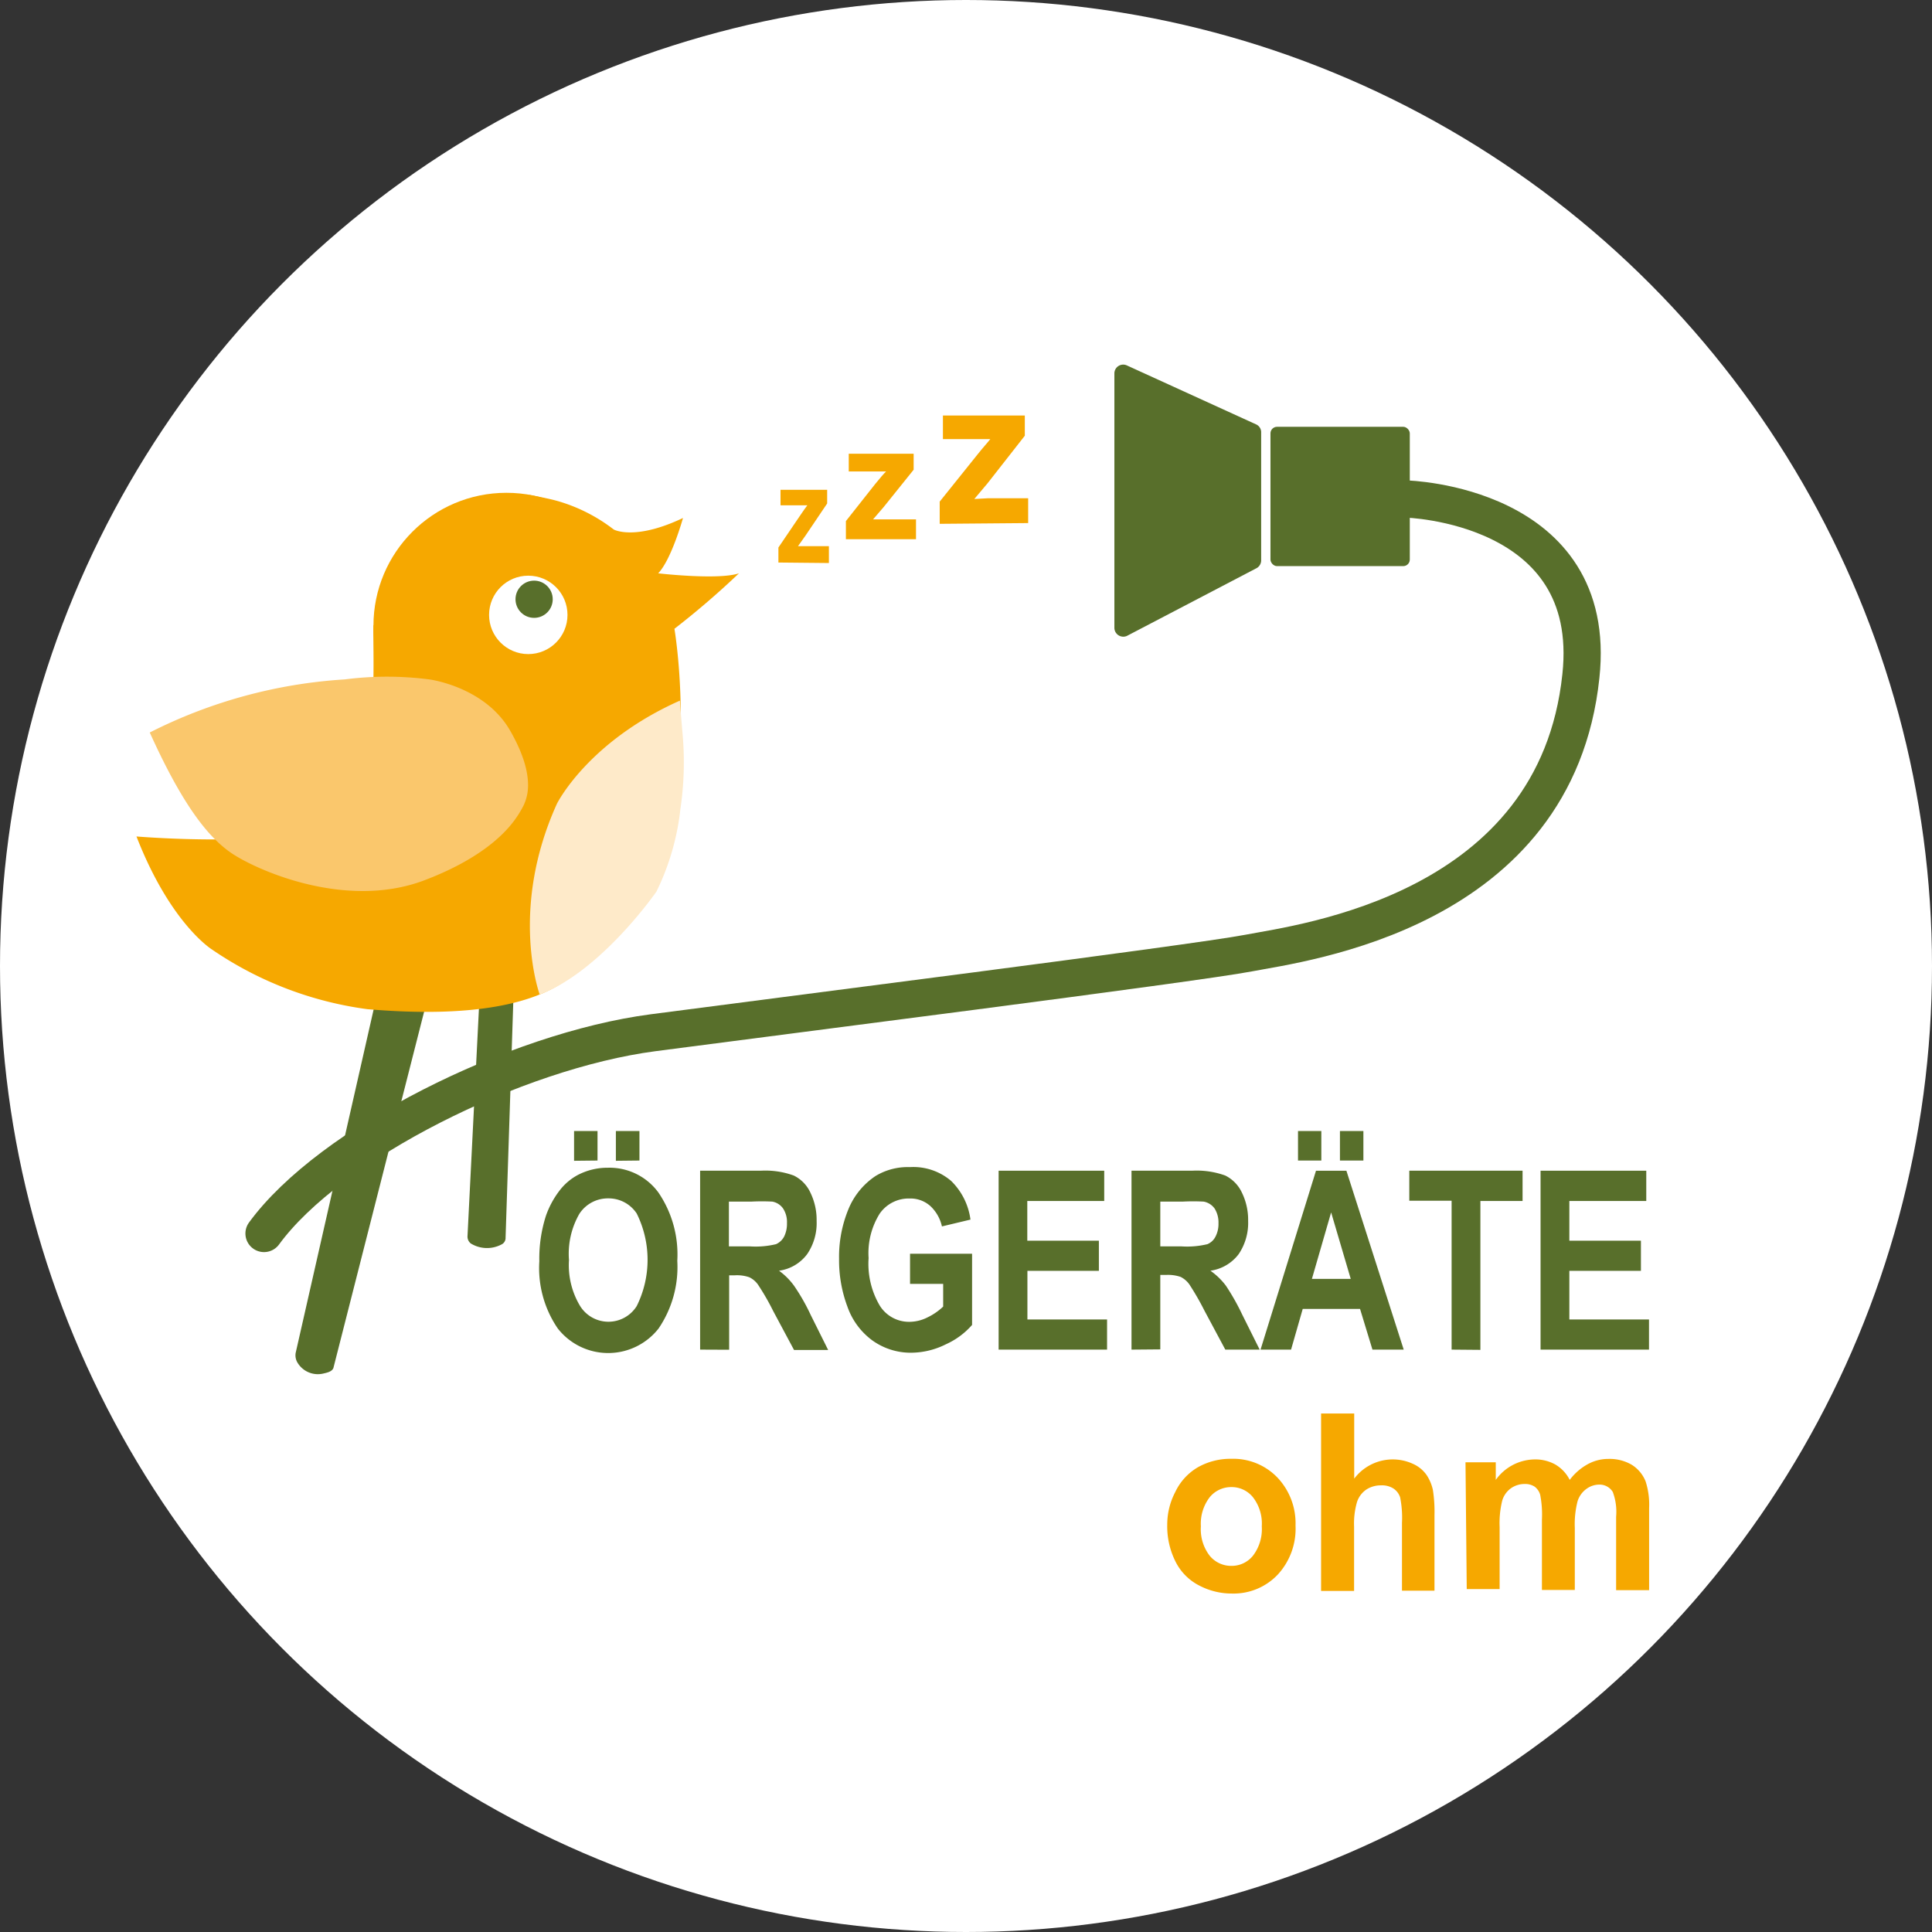 <svg xmlns="http://www.w3.org/2000/svg" viewBox="0 0 155.72 155.72"><rect x="0" y="0" width="155.72" height="155.72" fill="#333333" stroke="none"/><defs><style>.cls-1{fill:#fff;}.cls-2{fill:#f6a800;}.cls-3{fill:#586f2b;}.cls-4{fill:#fac76c;}.cls-5{fill:#feeac9;}.cls-6{fill:none;stroke:#586f2b;stroke-linecap:round;stroke-miterlimit:10;stroke-width:3px;}</style></defs><title>Element 3weqwf</title><g id="Ebene_2" data-name="Ebene 2"><g id="Ebene_1-2" data-name="Ebene 1"><circle class="cls-1" cx="77.86" cy="77.86" r="77.86"/><circle class="cls-2" cx="40.82" cy="50.44" r="10.72"/><path class="cls-3" d="M38.68,79.75l-1,19.9a.71.71,0,0,0,.26.57,2.5,2.5,0,0,0,2.47.09.58.58,0,0,0,.34-.56l.66-20.19Z"/><path class="cls-3" d="M30.37,80.24l-6.54,28.81a1.15,1.15,0,0,0,.12.73,1.91,1.91,0,0,0,2.1.93c.3-.07.7-.15.82-.44l7.69-30.2Z"/><path class="cls-2" d="M11,67.42s13.39,1.12,16.56-1.49S30,51.83,30.1,50.44c0-.31,4.24-1.79,5.51-3.72.65-1-1.48-5.84,6.18-5.48.37,0,.53-1.38.91-1.34,0,0,1.44.25,2.27.49a13.52,13.52,0,0,1,4.5,2.29s1.67.93,5.58-.93c0,0-.93,3.35-2,4.46,0,0,4.84.56,6.51,0a67.2,67.2,0,0,1-5.2,4.47s2.51,14.73-3.63,23c0,0-1.26,3-5.6,5.66-3,1.84-8,2.64-15.52,2A28.92,28.92,0,0,1,17.1,76.54S13.75,74.49,11,67.42Z"/><path class="cls-4" d="M41.1,58.86c1.62,2.8,1.57,4.51,1.35,5.36a4,4,0,0,1-.23.66,7.79,7.79,0,0,1-.59,1c-.82,1.22-2.81,3.32-7.42,5.07-6.45,2.45-13.76-.93-15.63-2.24s-3.9-3.9-6.51-9.67a40.22,40.22,0,0,1,15.72-4.28,26.58,26.58,0,0,1,6.81,0S39.05,55.33,41.1,58.86Z"/><path class="cls-5" d="M43.5,80.16S41,73.36,44.89,64.78c0,0,2.47-5,9.91-8.31,0,0,.07,1,.2,2.51a25.75,25.75,0,0,1-.16,6.23,20,20,0,0,1-1.93,6.65S48.49,78.26,43.5,80.16Z"/><circle class="cls-1" cx="42.58" cy="49.56" r="3.16"/><circle class="cls-3" cx="43.05" cy="48.3" r="1.5"/><path class="cls-2" d="M62.74,45.34V44.13l1.71-2.52c.28-.41.48-.7.62-.88l-.55,0-1.61,0V39.48h3.76v1.1l-1.74,2.58-.61.86.62,0h1.87v1.36Z"/><path class="cls-2" d="M68.18,43.46V42l2.37-3c.39-.48.68-.82.87-1-.2,0-.45,0-.77,0H68.41V36.57h5.23v1.29l-2.41,3-.86,1,.87,0h2.59v1.6Z"/><path class="cls-2" d="M75.74,42.22V40.43l3-3.74c.48-.61.85-1,1.08-1.3l-1,0H76v-1.9H82.6v1.63l-3,3.83-1.07,1.27,1.09-.06h3.25v2Z"/><path class="cls-3" d="M43.47,101.66A11.29,11.29,0,0,1,44,98a7.27,7.27,0,0,1,1.07-2,4.57,4.57,0,0,1,1.49-1.29A5.17,5.17,0,0,1,49,94.12a4.88,4.88,0,0,1,4.07,2,8.86,8.86,0,0,1,1.52,5.5,8.81,8.81,0,0,1-1.51,5.46,5.16,5.16,0,0,1-8.12,0A8.62,8.62,0,0,1,43.47,101.66Zm2.39-.1a6.37,6.37,0,0,0,.9,3.71,2.69,2.69,0,0,0,4.56,0,8.39,8.39,0,0,0,0-7.46,2.71,2.71,0,0,0-2.3-1.22,2.74,2.74,0,0,0-2.32,1.24A6.47,6.47,0,0,0,45.86,101.56Zm.41-8V91.16h1.89v2.38Zm3.37,0V91.16h1.9v2.38Z"/><path class="cls-3" d="M56.43,108.78V94.36h4.88a6.68,6.68,0,0,1,2.67.39,2.86,2.86,0,0,1,1.34,1.38,5,5,0,0,1,.5,2.27,4.43,4.43,0,0,1-.76,2.68,3.4,3.4,0,0,1-2.27,1.34A5.5,5.5,0,0,1,64,103.63,16.27,16.27,0,0,1,65.35,106l1.4,2.81H64l-1.68-3.14a19.75,19.75,0,0,0-1.22-2.12,1.83,1.83,0,0,0-.7-.6,3,3,0,0,0-1.16-.16h-.47v6Zm2.32-8.32h1.71a7,7,0,0,0,2.09-.18,1.37,1.37,0,0,0,.65-.61,2.33,2.33,0,0,0,.23-1.08,2,2,0,0,0-.31-1.18,1.35,1.35,0,0,0-.87-.56,16.26,16.26,0,0,0-1.69,0H58.75Z"/><path class="cls-3" d="M73.35,103.48v-2.43h5v5.74a6.17,6.17,0,0,1-2.11,1.56,6.34,6.34,0,0,1-2.8.68,5.3,5.3,0,0,1-3.14-1,5.72,5.72,0,0,1-2-2.72,10.65,10.65,0,0,1-.67-3.84,10.08,10.08,0,0,1,.75-4,5.89,5.89,0,0,1,2.2-2.69,5,5,0,0,1,2.75-.71,4.69,4.69,0,0,1,3.34,1.12,5.33,5.33,0,0,1,1.55,3.11l-2.3.55A3.19,3.19,0,0,0,75,97.22a2.4,2.4,0,0,0-1.68-.62,2.85,2.85,0,0,0-2.41,1.21,6,6,0,0,0-.9,3.59,6.63,6.63,0,0,0,.91,3.85,2.78,2.78,0,0,0,2.38,1.29,3.28,3.28,0,0,0,1.46-.36,4.86,4.86,0,0,0,1.26-.87v-1.83Z"/><path class="cls-3" d="M80.49,108.78V94.36H89V96.8h-6.2V100h5.77v2.43H82.81v3.92h6.42v2.43Z"/><path class="cls-3" d="M91.2,108.78V94.36h4.88a6.77,6.77,0,0,1,2.68.39,2.9,2.9,0,0,1,1.34,1.38,5,5,0,0,1,.5,2.27,4.5,4.5,0,0,1-.76,2.68,3.45,3.45,0,0,1-2.28,1.34,5.55,5.55,0,0,1,1.25,1.21,18.51,18.51,0,0,1,1.32,2.34l1.4,2.81H98.76l-1.68-3.14a21.75,21.75,0,0,0-1.22-2.12,1.91,1.91,0,0,0-.7-.6,3.1,3.1,0,0,0-1.17-.16h-.47v6Zm2.32-8.32h1.72a7,7,0,0,0,2.08-.18,1.28,1.28,0,0,0,.65-.61,2.21,2.21,0,0,0,.24-1.08,2.11,2.11,0,0,0-.31-1.18,1.4,1.4,0,0,0-.88-.56,16.12,16.12,0,0,0-1.69,0H93.52Z"/><path class="cls-3" d="M113.14,108.78h-2.52l-1-3.28H105l-.94,3.28h-2.46l4.47-14.42h2.45Zm-8.52-15.24V91.16h1.88v2.38Zm4.25,9.54-1.58-5.36-1.55,5.36ZM108,93.54V91.16h1.89v2.38Z"/><path class="cls-3" d="M117,108.78v-12h-3.41V94.36h9.13V96.8h-3.4v12Z"/><path class="cls-3" d="M124.17,108.78V94.36h8.52V96.8h-6.2V100h5.77v2.43h-5.77v3.92h6.42v2.43Z"/><path class="cls-2" d="M94.08,122.89a5.66,5.66,0,0,1,.65-2.64,4.57,4.57,0,0,1,1.84-2,5.35,5.35,0,0,1,2.67-.67,4.94,4.94,0,0,1,3.73,1.52,5.36,5.36,0,0,1,1.45,3.86A5.46,5.46,0,0,1,103,126.9a4.9,4.9,0,0,1-3.7,1.54,5.64,5.64,0,0,1-2.63-.64,4.34,4.34,0,0,1-1.9-1.89A6.33,6.33,0,0,1,94.08,122.89Zm2.71.15a3.49,3.49,0,0,0,.71,2.35,2.23,2.23,0,0,0,1.75.82,2.2,2.2,0,0,0,1.74-.82,3.53,3.53,0,0,0,.71-2.37,3.46,3.46,0,0,0-.71-2.34,2.2,2.2,0,0,0-1.74-.82,2.23,2.23,0,0,0-1.75.82A3.5,3.5,0,0,0,96.79,123Z"/><path class="cls-2" d="M109.15,113.93v5.25a3.89,3.89,0,0,1,4.72-1.2,2.66,2.66,0,0,1,1.11.9,3.57,3.57,0,0,1,.51,1.2,11.5,11.5,0,0,1,.13,2.06v6.07H113v-5.47a8.36,8.36,0,0,0-.15-2.06,1.37,1.37,0,0,0-.53-.7,1.72,1.72,0,0,0-1-.26,2.14,2.14,0,0,0-1.18.33,1.94,1.94,0,0,0-.76,1,6.19,6.19,0,0,0-.24,2v5.18h-2.66V113.93Z"/><path class="cls-2" d="M118.12,117.86h2.44v1.42a3.91,3.91,0,0,1,3.13-1.65,3.31,3.31,0,0,1,1.67.41,3,3,0,0,1,1.16,1.24A4.54,4.54,0,0,1,128,118a3.43,3.43,0,0,1,1.63-.41,3.53,3.53,0,0,1,1.87.46,2.79,2.79,0,0,1,1.14,1.36,6.1,6.1,0,0,1,.28,2.14v6.62h-2.66v-5.92a4.57,4.57,0,0,0-.27-2,1.25,1.25,0,0,0-1.13-.59,1.77,1.77,0,0,0-1,.35,1.94,1.94,0,0,0-.71,1,7.43,7.43,0,0,0-.22,2.14v5h-2.65v-5.67a8.37,8.37,0,0,0-.14-2,1.26,1.26,0,0,0-.44-.65,1.39,1.39,0,0,0-.81-.22,1.91,1.91,0,0,0-1.1.34,1.87,1.87,0,0,0-.71,1,7.61,7.61,0,0,0-.21,2.13v5h-2.65Z"/><path class="cls-6" d="M113.32,40.22s15.6.37,14.1,14.27c-2,19-22.42,21.49-26.79,22.33s-38.76,5.2-48,6.42C41.54,84.7,26.58,92.17,21.28,99.42"/><rect class="cls-3" x="102.4" y="34.4" width="11.23" height="11.23" rx="0.53"/><path class="cls-3" d="M101.23,45.82,90.82,51.26a.72.72,0,0,1-1-.63V30.1a.71.71,0,0,1,1-.65l10.41,4.75a.69.69,0,0,1,.42.64V45.19A.72.72,0,0,1,101.23,45.82Z"/></g></g></svg>